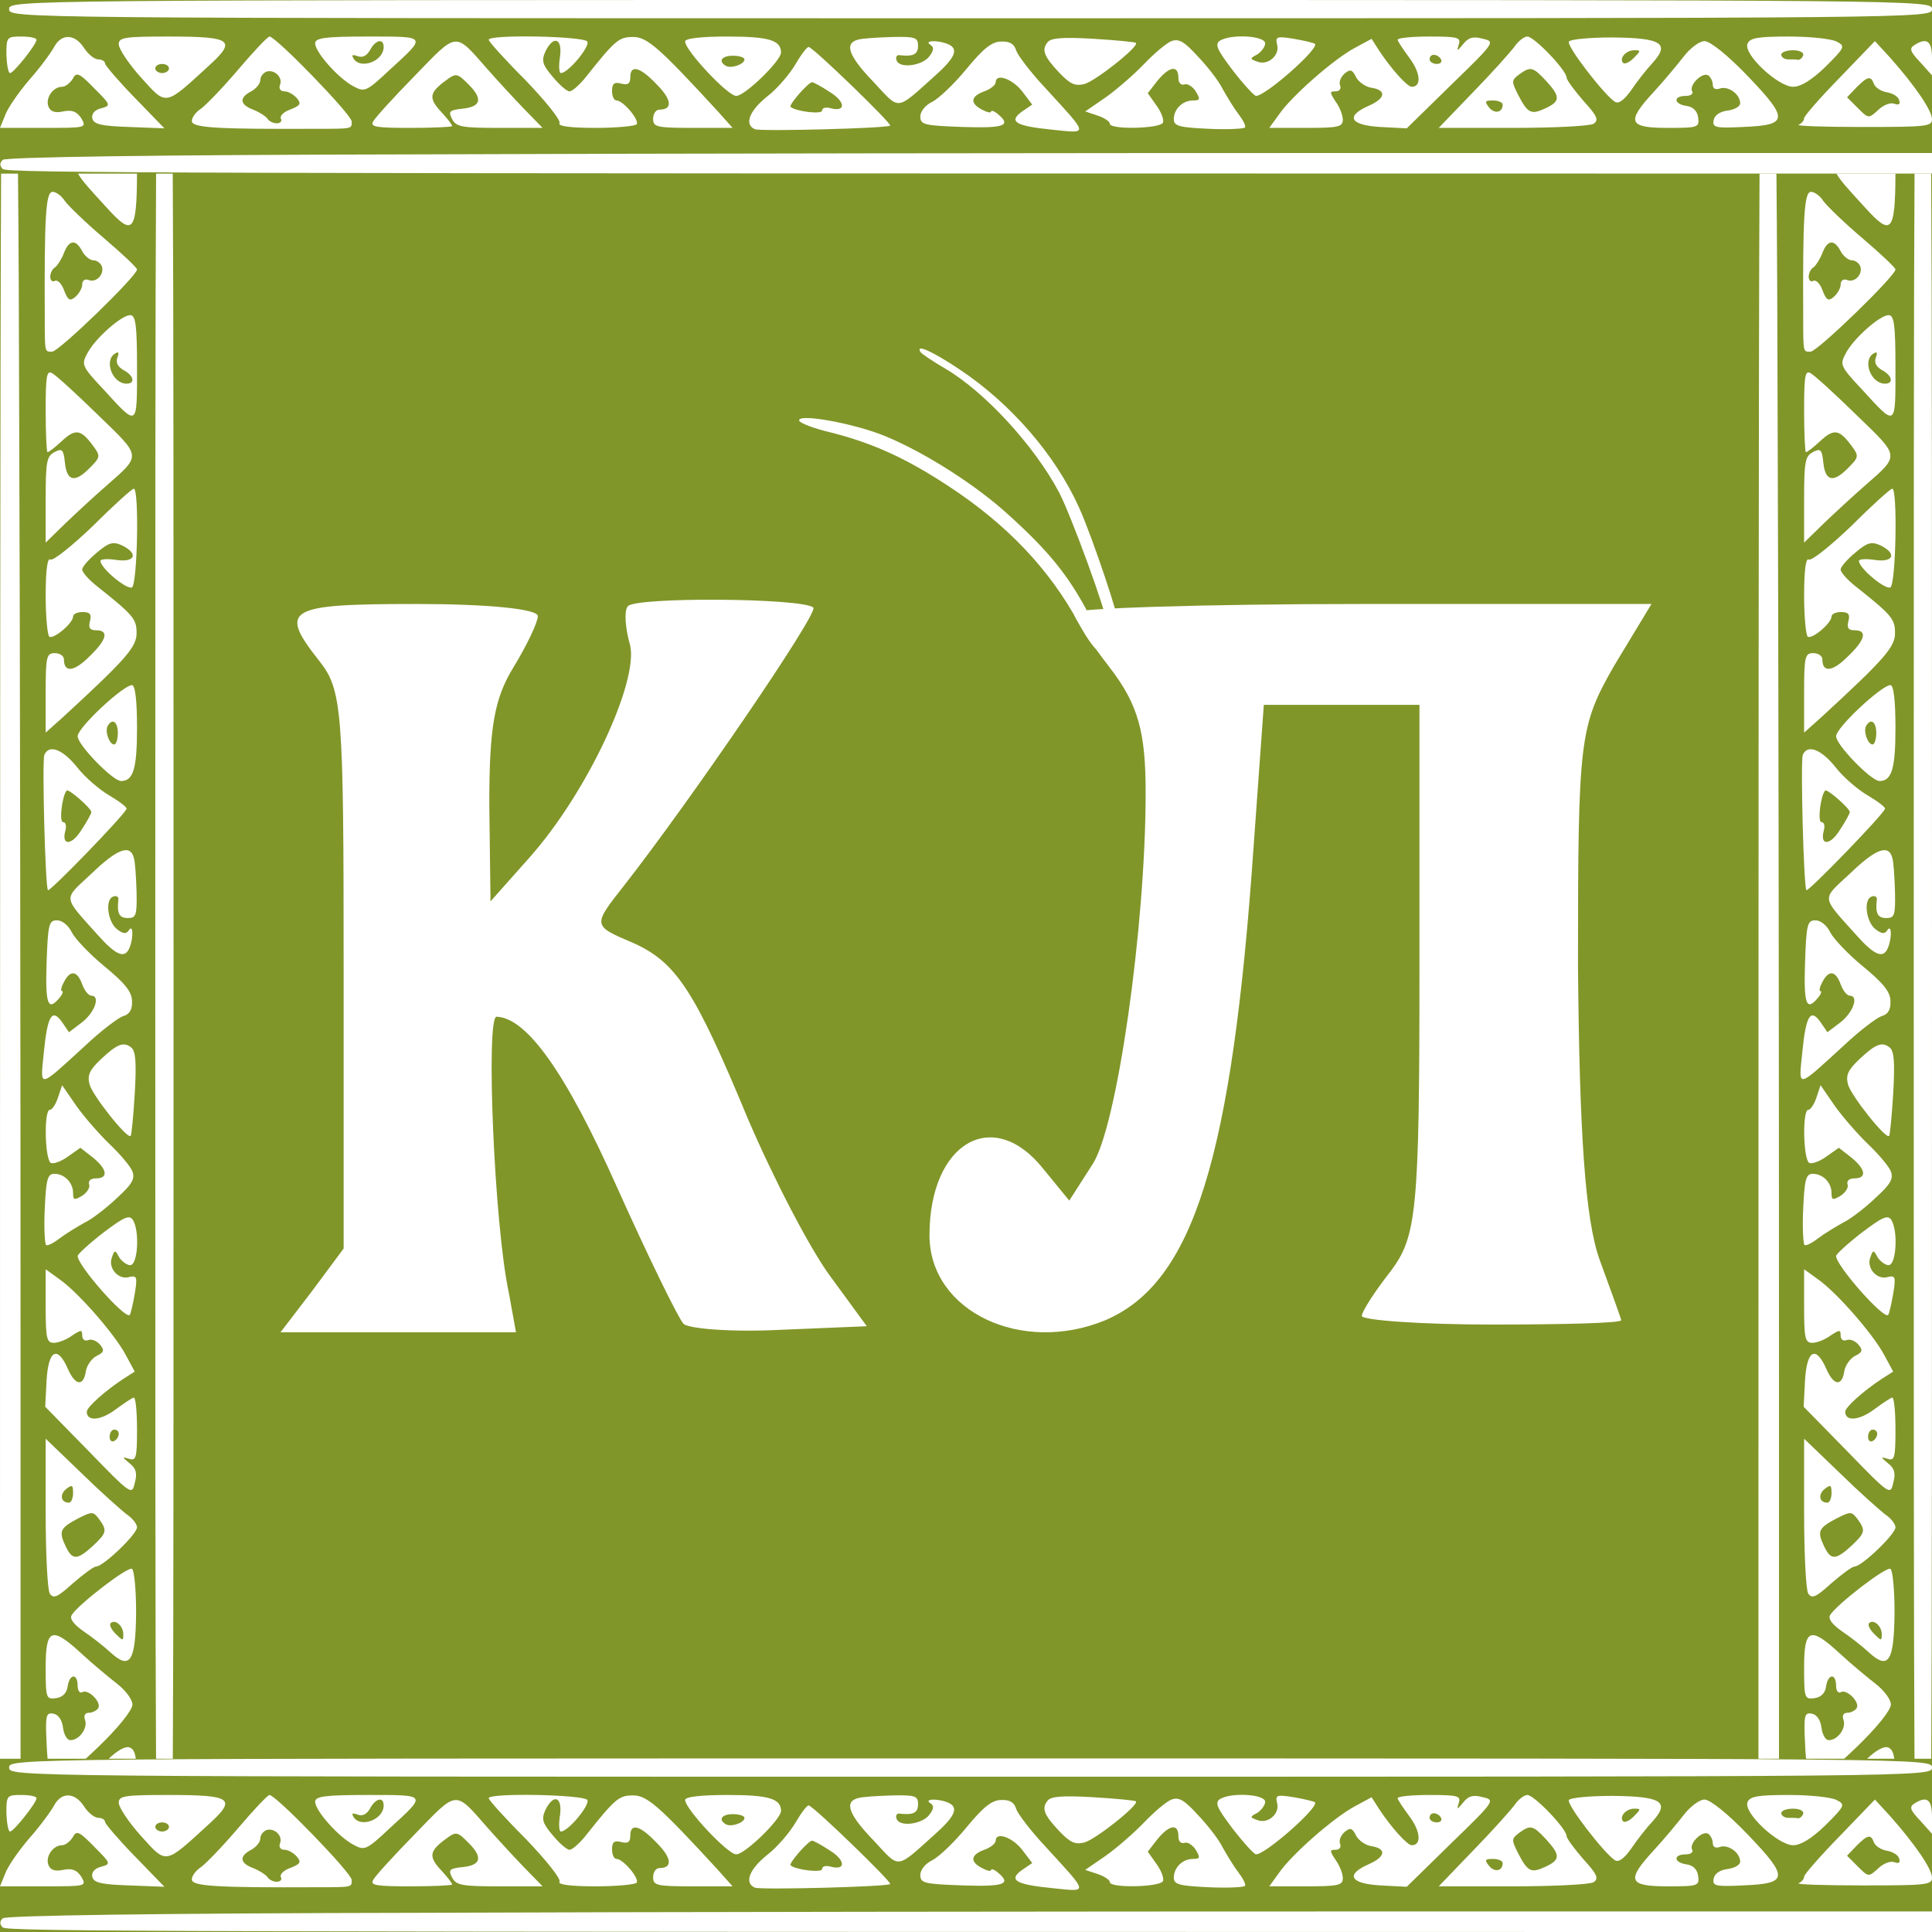 <svg xmlns="http://www.w3.org/2000/svg" version="1.1" xmlns:xlink="http://www.w3.org/1999/xlink" width="326" height="326"><rect width="100%" height="100%" fill="#333333" stroke="none"/><svg width="326" height="326" viewBox="0 0 326 326" fill="none" xmlns="http://www.w3.org/2000/svg">
<g clip-path="url(#clip0_3967_2578)">
<rect width="326" height="326" fill="#809629"></rect>
<path d="M1.541 298.255C1.541 299.797 2.081 299.797 163.771 299.797C325.461 299.797 326 299.797 326 298.255C326 296.714 325.461 296.714 163.771 296.714C2.081 296.714 1.541 296.714 1.541 298.255Z" fill="white"></path>
<path d="M1.079 305.962C1.156 307.658 1.387 309.045 1.696 309.045C2.312 309.045 6.165 304.19 6.165 303.419C6.165 303.111 5.009 302.879 3.622 302.879C1.156 302.879 1.079 302.957 1.079 305.962Z" fill="white"></path>
<path d="M9.171 304.575C8.632 305.577 6.782 308.12 4.932 310.201C3.083 312.359 1.233 315.056 0.848 316.212L0 318.293H7.322C14.566 318.293 14.643 318.293 13.718 316.675C12.947 315.519 12.177 315.21 10.636 315.519C9.248 315.827 8.478 315.519 8.169 314.671C7.63 313.284 8.94 311.357 10.481 311.357C11.021 311.357 11.791 310.74 12.254 310.047C12.87 308.814 13.333 308.968 15.876 311.588C18.728 314.44 18.728 314.517 17.109 314.979C16.03 315.21 15.414 315.904 15.568 316.675C15.799 317.677 17.032 317.985 21.81 318.139L27.745 318.37L22.735 313.207C19.961 310.355 17.726 307.735 17.726 307.426C17.726 307.041 17.186 306.733 16.57 306.733C15.953 306.733 14.874 305.885 14.181 304.806C12.639 302.417 10.404 302.34 9.171 304.575Z" fill="white"></path>
<path d="M20.038 304.19C20.038 304.96 21.733 307.504 23.814 309.816C28.13 314.594 27.745 314.671 35.066 307.966C39.999 303.496 39.305 302.879 28.361 302.879C20.963 302.879 20.038 303.034 20.038 304.19ZM28.515 308.274C28.515 308.66 27.976 309.045 27.359 309.045C26.743 309.045 26.203 308.66 26.203 308.274C26.203 307.812 26.743 307.504 27.359 307.504C27.976 307.504 28.515 307.812 28.515 308.274Z" fill="white"></path>
<path d="M40.153 308.505C37.532 311.588 34.681 314.517 33.91 315.056C33.062 315.596 32.369 316.521 32.369 317.137C32.369 318.293 36.685 318.524 53.563 318.447C59.574 318.447 59.343 318.447 59.343 317.214C59.343 316.058 46.549 302.879 45.471 302.879C45.162 302.879 42.773 305.423 40.153 308.505ZM47.243 311.049C47.012 311.665 47.32 312.128 48.014 312.128C48.63 312.128 49.555 312.667 50.095 313.284C50.865 314.208 50.711 314.517 48.938 315.21C47.86 315.596 47.166 316.289 47.397 316.752C47.628 317.137 47.32 317.522 46.704 317.522C46.087 317.522 45.316 317.137 45.085 316.675C44.777 316.289 43.698 315.596 42.696 315.21C40.461 314.363 40.307 313.207 42.388 312.128C43.236 311.665 43.929 310.817 43.929 310.201C43.929 309.661 44.392 309.045 44.931 308.814C46.241 308.351 47.782 309.738 47.243 311.049Z" fill="white"></path>
<path d="M53.177 304.035C53.177 305.5 57.108 309.97 59.651 311.28C61.501 312.282 61.809 312.205 65.662 308.583C72.059 302.725 72.213 302.879 62.04 302.879C54.796 302.879 53.177 303.111 53.177 304.035ZM64.738 304.652C64.738 307.041 60.807 308.505 59.651 306.579C59.266 305.962 59.497 305.885 60.345 306.193C61.192 306.502 61.886 306.116 62.425 305.191C63.35 303.419 64.738 303.111 64.738 304.652Z" fill="white"></path>
<path d="M69.978 309.507C66.433 313.13 63.273 316.598 62.965 317.214C62.425 318.139 63.505 318.293 69.362 318.293C73.138 318.293 76.298 318.139 76.298 317.985C76.298 317.754 75.45 316.675 74.448 315.596C72.29 313.284 72.444 312.359 75.142 310.355C76.992 308.968 77.146 309.045 79.072 310.972C81.538 313.438 81.153 314.748 77.993 315.056C75.835 315.287 75.604 315.519 76.298 316.829C76.992 318.139 77.993 318.293 84.313 318.293H91.557L88.321 314.979C86.625 313.207 83.773 310.124 82.155 308.274C76.683 302.032 77.223 302.032 69.978 309.507Z" fill="white"></path>
<path d="M82.463 303.419C82.463 303.727 85.238 306.81 88.706 310.278C92.097 313.823 94.717 317.06 94.409 317.522C94.101 317.985 96.182 318.293 100.497 318.293C104.12 318.293 107.202 317.985 107.434 317.677C107.896 316.906 105.122 313.669 104.043 313.669C103.58 313.669 103.272 312.898 103.272 312.051C103.272 310.818 103.657 310.509 104.813 310.817C105.969 311.126 106.355 310.817 106.355 309.739C106.355 307.581 107.973 307.966 110.825 310.972C113.368 313.515 113.522 315.21 111.287 315.21C110.67 315.21 110.208 315.904 110.208 316.752C110.208 318.139 110.748 318.293 116.913 318.293H123.618L120.998 315.365C111.21 304.729 109.129 302.879 106.74 302.956C104.428 302.956 103.734 303.573 98.956 309.584C97.877 310.972 96.567 312.128 96.105 312.128C95.642 312.128 94.409 311.049 93.253 309.661C91.557 307.658 91.326 306.964 92.02 305.423C93.407 302.571 94.948 303.188 94.486 306.348C94.255 307.812 94.332 309.045 94.64 309.045C95.873 309.045 99.573 304.575 99.11 303.727C98.494 302.802 82.463 302.494 82.463 303.419Z" fill="white"></path>
<path d="M115.603 303.727C115.603 305.191 122.77 312.898 124.235 312.898C125.699 312.898 131.787 306.964 131.787 305.577C131.787 303.496 129.706 302.879 122.77 302.879C118.223 302.879 115.603 303.188 115.603 303.727ZM125.622 306.733C125.622 307.581 123.31 308.351 122.462 307.812C121.152 307.041 121.768 306.116 123.695 306.116C124.774 306.116 125.622 306.425 125.622 306.733Z" fill="white"></path>
<path d="M144.735 303.419C142.423 304.035 143.193 306.193 147.432 310.586C151.902 315.365 151.054 315.519 157.759 309.507C161.305 306.348 161.844 304.883 159.84 304.112C158.068 303.419 155.833 303.573 156.989 304.267C157.605 304.652 157.605 305.192 156.835 306.193C155.678 307.812 151.748 308.351 151.286 306.887C151.054 306.348 151.363 305.885 151.902 306.039C154.137 306.27 154.908 305.885 154.908 304.421C154.908 303.034 154.445 302.879 150.515 302.956C148.049 303.034 145.428 303.188 144.735 303.419Z" fill="white"></path>
<path d="M176.795 303.804C175.716 305.114 176.102 306.193 178.799 309.045C180.572 310.895 181.419 311.28 182.961 310.895C184.81 310.432 192.286 304.498 191.67 303.958C191.592 303.804 188.356 303.496 184.579 303.265C179.339 302.956 177.412 303.111 176.795 303.804Z" fill="white"></path>
<path d="M197.681 303.65C196.833 303.958 194.752 305.731 193.057 307.504C191.361 309.276 188.433 311.819 186.583 313.13L183.115 315.519L185.196 316.212C186.352 316.598 187.277 317.214 187.277 317.6C187.277 318.601 195.523 318.447 196.217 317.445C196.448 316.983 195.985 315.673 195.138 314.517L193.673 312.436L195.292 310.355C197.296 307.889 198.837 307.658 198.837 309.816C198.837 310.663 199.222 311.126 199.839 310.972C200.301 310.74 201.226 311.28 201.766 312.128C202.536 313.438 202.536 313.669 201.303 313.669C199.531 313.669 198.066 315.133 198.066 316.829C198.066 317.985 198.991 318.216 203.923 318.447C207.16 318.601 209.935 318.447 210.089 318.216C210.243 317.908 209.704 316.906 208.933 315.904C208.162 314.902 207.006 312.975 206.313 311.742C205.696 310.432 203.769 307.966 202.151 306.27C199.839 303.727 198.914 303.188 197.681 303.65Z" fill="white"></path>
<path d="M205.85 303.573C204.925 304.19 205.388 305.114 208.008 308.583C209.858 310.972 211.63 312.898 211.939 312.898C213.557 312.898 222.651 304.883 221.88 304.112C221.726 303.958 220.108 303.573 218.335 303.265C215.484 302.802 215.175 302.879 215.484 304.19C216.023 306.039 213.942 307.812 212.17 307.118C210.86 306.656 210.86 306.579 212.17 305.885C212.863 305.423 213.48 304.575 213.48 304.035C213.48 302.725 207.7 302.417 205.85 303.573Z" fill="white"></path>
<path d="M235.83 303.419C235.83 303.65 236.755 305.037 237.834 306.502C239.683 308.968 239.914 311.357 238.219 311.357C237.448 311.357 234.751 308.351 232.67 305.191L231.437 303.265L228.585 304.806C225.117 306.656 217.95 312.898 215.792 316.058L214.174 318.293H220.339C225.811 318.293 226.582 318.139 226.582 316.906C226.582 316.135 226.042 314.748 225.348 313.823C224.347 312.282 224.347 312.128 225.348 312.128C226.042 312.128 226.35 311.665 226.119 311.126C225.888 310.509 226.273 309.661 226.89 309.122C227.815 308.351 228.2 308.428 228.817 309.738C229.279 310.586 230.435 311.357 231.36 311.511C233.98 311.896 233.826 313.284 231.052 314.517C226.967 316.289 227.738 317.831 232.901 318.139L237.371 318.37L244.847 311.049C252.245 303.881 252.322 303.727 250.242 303.265C248.623 302.802 247.775 303.034 246.928 304.112C245.849 305.423 245.772 305.423 246.157 304.19C246.542 303.034 245.926 302.879 241.225 302.879C238.219 302.879 235.83 303.111 235.83 303.419ZM243.151 306.733C243.383 307.118 243.074 307.504 242.458 307.504C241.764 307.504 241.225 307.118 241.225 306.733C241.225 306.27 241.533 305.962 241.918 305.962C242.381 305.962 242.92 306.27 243.151 306.733Z" fill="white"></path>
<path d="M255.559 304.575C254.866 305.5 251.783 308.968 248.546 312.282L242.766 318.293H255.251C262.187 318.293 268.276 317.985 268.892 317.6C269.817 316.983 269.509 316.289 267.197 313.746C265.655 311.973 264.345 310.201 264.345 309.816C264.345 308.582 258.873 302.879 257.717 302.879C257.178 302.879 256.176 303.65 255.559 304.575ZM260.877 310.355C263.343 313.052 263.266 313.823 260.8 314.979C258.334 316.135 257.794 315.827 256.176 312.744C255.02 310.432 255.02 310.278 256.33 309.276C258.257 307.889 258.642 307.966 260.877 310.355ZM253.556 314.363C253.556 315.75 252.168 315.981 251.244 314.825C250.473 313.823 250.55 313.669 251.937 313.669C252.785 313.669 253.556 313.977 253.556 314.363Z" fill="white"></path>
<path d="M264.731 303.727C264.268 304.421 270.742 312.821 272.514 313.9C273.131 314.286 274.056 313.592 275.212 311.973C276.137 310.586 277.755 308.505 278.834 307.349C281.84 304.035 280.375 303.111 272.052 303.034C268.276 303.034 264.962 303.342 264.731 303.727ZM275.674 306.502C274.981 307.195 274.21 307.581 273.902 307.349C273.131 306.579 274.364 305.191 275.751 305.191C276.907 305.191 276.907 305.269 275.674 306.502Z" fill="white"></path>
<path d="M294.864 304.112C294.171 305.885 300.028 311.357 302.571 311.357C303.881 311.357 305.731 310.201 308.043 307.966C311.28 304.729 311.434 304.498 309.893 303.727C309.045 303.265 305.423 302.879 301.878 302.879C296.56 302.879 295.25 303.111 294.864 304.112ZM304.267 306.039C304.113 306.502 303.727 306.81 303.419 306.81C303.111 306.733 302.34 306.733 301.723 306.733C301.107 306.733 300.567 306.348 300.567 305.962C300.567 305.5 301.492 305.191 302.571 305.191C303.65 305.191 304.421 305.577 304.267 306.039Z" fill="white"></path>
<path d="M163.077 308.351C160.996 310.895 158.376 313.361 157.297 313.9C156.141 314.44 155.293 315.519 155.293 316.366C155.293 317.754 155.91 317.908 162.461 318.139C169.474 318.37 170.707 317.908 168.395 315.981C167.778 315.442 167.239 315.287 167.239 315.519C167.239 315.827 166.545 315.673 165.697 315.21C163.617 314.131 163.771 312.975 166.083 312.128C167.162 311.742 168.009 311.049 168.009 310.586C168.009 309.045 170.784 309.97 172.479 312.128L174.175 314.363L172.479 315.519C170.09 317.214 171.323 317.985 177.566 318.601C183.731 319.218 183.809 319.68 176.41 311.588C173.944 308.968 171.786 306.116 171.478 305.269C171.169 304.112 170.322 303.65 168.934 303.727C167.393 303.727 165.929 304.883 163.077 308.351Z" fill="white"></path>
<path d="M284.152 306.193C283.073 307.581 280.838 310.278 279.065 312.205C274.364 317.291 274.749 318.293 281.377 318.293C286.541 318.293 286.772 318.216 286.541 316.521C286.387 315.442 285.693 314.748 284.614 314.594C282.379 314.286 282.302 312.898 284.46 312.898C285.308 312.898 285.77 312.513 285.539 312.128C284.922 311.126 287.235 308.814 288.236 309.43C288.622 309.661 289.007 310.432 289.007 310.972C289.007 311.665 289.47 311.896 290.163 311.665C291.55 311.126 293.631 312.59 293.631 314.131C293.631 314.671 292.706 315.21 291.55 315.365C290.24 315.519 289.315 316.135 289.161 316.983C288.93 318.216 289.392 318.37 294.094 318.139C301.8 317.831 301.878 316.829 294.941 309.584C291.55 306.039 288.545 303.65 287.62 303.65C286.772 303.65 285.231 304.806 284.152 306.193Z" fill="white"></path>
<path d="M310.432 309.816C307.118 313.207 304.421 316.289 304.421 316.675C304.421 317.06 303.958 317.599 303.496 317.754C302.957 317.985 307.812 318.139 314.286 318.139C324.998 318.139 326 318.062 326 316.829C326 315.365 323.148 311.203 318.987 306.502L316.366 303.65L310.432 309.816ZM316.212 310.895C316.444 311.511 317.445 312.128 318.37 312.282C319.295 312.436 320.297 312.975 320.451 313.592C320.682 314.286 320.451 314.517 319.603 314.208C318.987 313.977 317.754 314.44 316.906 315.287C315.287 316.752 315.287 316.752 313.438 314.902L311.665 313.13L313.207 311.511C315.133 309.584 315.673 309.43 316.212 310.895Z" fill="white"></path>
<path d="M322.994 304.344C322.147 304.883 322.301 305.423 323.996 307.195L326 309.43V306.502C326 303.65 325.152 302.956 322.994 304.344Z" fill="white"></path>
<path d="M134.253 307.504C133.329 309.122 131.171 311.665 129.475 312.975C126.392 315.442 125.545 317.754 127.394 318.524C128.55 318.91 149.667 318.37 150.207 317.908C150.515 317.599 137.567 305.037 136.488 304.652C136.257 304.498 135.255 305.808 134.253 307.504ZM139.956 312.205C142.654 313.823 142.808 315.673 140.188 314.979C139.34 314.748 138.723 314.902 138.723 315.365C138.723 316.058 134.253 315.519 133.406 314.748C133.02 314.44 136.411 310.586 137.028 310.586C137.259 310.586 138.569 311.28 139.956 312.205Z" fill="white"></path>
<path d="M70.132 322.763C25.741 322.84 0.925 323.226 0.462 323.688C-0.077 324.227 -0.077 324.69 0.462 325.229C1.156 325.923 26.512 326 285.77 326H326V322.532H232.516C181.188 322.532 108.05 322.609 70.132 322.763Z" fill="white"></path>
<path d="M1.541 1.541C1.541 3.083 2.081 3.083 163.771 3.083C325.461 3.083 326 3.083 326 1.541C326 -2.36034e-05 325.461 0 163.771 0C2.081 0 1.541 -2.36034e-05 1.541 1.541Z" fill="white"></path>
<path d="M1.079 9.248C1.156 10.944 1.387 12.331 1.696 12.331C2.312 12.331 6.165 7.476 6.165 6.705C6.165 6.397 5.009 6.165 3.622 6.165C1.156 6.165 1.079 6.243 1.079 9.248Z" fill="white"></path>
<path d="M9.171 7.861C8.632 8.863 6.782 11.406 4.932 13.487C3.083 15.645 1.233 18.342 0.848 19.498L0 21.579H7.322C14.566 21.579 14.643 21.579 13.718 19.961C12.947 18.805 12.177 18.496 10.636 18.805C9.248 19.113 8.478 18.805 8.169 17.957C7.63 16.57 8.94 14.643 10.481 14.643C11.021 14.643 11.791 14.026 12.254 13.333C12.87 12.1 13.333 12.254 15.876 14.874C18.728 17.726 18.728 17.803 17.109 18.265C16.03 18.496 15.414 19.19 15.568 19.961C15.799 20.963 17.032 21.271 21.81 21.425L27.745 21.656L22.735 16.493C19.961 13.641 17.726 11.021 17.726 10.713C17.726 10.327 17.186 10.019 16.57 10.019C15.953 10.019 14.874 9.171 14.181 8.092C12.639 5.703 10.404 5.626 9.171 7.861Z" fill="white"></path>
<path d="M20.038 7.476C20.038 8.246 21.733 10.79 23.814 13.102C28.13 17.88 27.745 17.957 35.066 11.252C39.999 6.782 39.305 6.165 28.361 6.165C20.963 6.165 20.038 6.32 20.038 7.476ZM28.515 11.56C28.515 11.946 27.976 12.331 27.359 12.331C26.743 12.331 26.203 11.946 26.203 11.56C26.203 11.098 26.743 10.79 27.359 10.79C27.976 10.79 28.515 11.098 28.515 11.56Z" fill="white"></path>
<path d="M40.153 11.791C37.532 14.874 34.681 17.803 33.91 18.342C33.062 18.882 32.369 19.807 32.369 20.423C32.369 21.579 36.685 21.81 53.563 21.733C59.574 21.733 59.343 21.733 59.343 20.5C59.343 19.344 46.549 6.165 45.471 6.165C45.162 6.165 42.773 8.709 40.153 11.791ZM47.243 14.335C47.012 14.951 47.32 15.414 48.014 15.414C48.63 15.414 49.555 15.953 50.095 16.57C50.865 17.494 50.711 17.803 48.938 18.496C47.86 18.882 47.166 19.575 47.397 20.038C47.628 20.423 47.32 20.808 46.704 20.808C46.087 20.808 45.316 20.423 45.085 19.961C44.777 19.575 43.698 18.882 42.696 18.496C40.461 17.649 40.307 16.493 42.388 15.414C43.236 14.951 43.929 14.104 43.929 13.487C43.929 12.947 44.392 12.331 44.931 12.1C46.241 11.637 47.782 13.024 47.243 14.335Z" fill="white"></path>
<path d="M53.177 7.321C53.177 8.786 57.108 13.256 59.651 14.566C61.501 15.568 61.809 15.491 65.662 11.869C72.059 6.011 72.213 6.165 62.04 6.165C54.796 6.165 53.177 6.397 53.177 7.321ZM64.738 7.938C64.738 10.327 60.807 11.791 59.651 9.865C59.266 9.248 59.497 9.171 60.345 9.479C61.192 9.788 61.886 9.402 62.425 8.478C63.35 6.705 64.738 6.397 64.738 7.938Z" fill="white"></path>
<path d="M69.978 12.793C66.433 16.416 63.273 19.884 62.965 20.5C62.425 21.425 63.505 21.579 69.362 21.579C73.138 21.579 76.298 21.425 76.298 21.271C76.298 21.04 75.45 19.961 74.448 18.882C72.29 16.57 72.444 15.645 75.142 13.641C76.992 12.254 77.146 12.331 79.072 14.258C81.538 16.724 81.153 18.034 77.993 18.342C75.835 18.573 75.604 18.805 76.298 20.115C76.992 21.425 77.993 21.579 84.313 21.579H91.557L88.321 18.265C86.625 16.493 83.773 13.41 82.155 11.56C76.683 5.318 77.223 5.318 69.978 12.793Z" fill="white"></path>
<path d="M82.463 6.705C82.463 7.013 85.238 10.096 88.706 13.564C92.097 17.109 94.717 20.346 94.409 20.808C94.101 21.271 96.182 21.579 100.497 21.579C104.12 21.579 107.202 21.271 107.434 20.963C107.896 20.192 105.122 16.955 104.043 16.955C103.58 16.955 103.272 16.184 103.272 15.337C103.272 14.104 103.657 13.795 104.813 14.104C105.969 14.412 106.355 14.104 106.355 13.025C106.355 10.867 107.973 11.252 110.825 14.258C113.368 16.801 113.522 18.497 111.287 18.497C110.67 18.497 110.208 19.19 110.208 20.038C110.208 21.425 110.748 21.579 116.913 21.579H123.618L120.998 18.651C111.21 8.015 109.129 6.165 106.74 6.243C104.428 6.243 103.734 6.859 98.956 12.87C97.877 14.258 96.567 15.414 96.105 15.414C95.642 15.414 94.409 14.335 93.253 12.947C91.557 10.944 91.326 10.25 92.02 8.709C93.407 5.857 94.948 6.474 94.486 9.634C94.255 11.098 94.332 12.331 94.64 12.331C95.873 12.331 99.573 7.861 99.11 7.013C98.494 6.088 82.463 5.78 82.463 6.705Z" fill="white"></path>
<path d="M115.603 7.013C115.603 8.478 122.77 16.184 124.235 16.184C125.699 16.184 131.787 10.25 131.787 8.863C131.787 6.782 129.706 6.165 122.77 6.165C118.223 6.165 115.603 6.474 115.603 7.013ZM125.622 10.019C125.622 10.867 123.31 11.637 122.462 11.098C121.152 10.327 121.768 9.402 123.695 9.402C124.774 9.402 125.622 9.711 125.622 10.019Z" fill="white"></path>
<path d="M144.735 6.705C142.423 7.322 143.193 9.479 147.432 13.872C151.902 18.651 151.054 18.805 157.759 12.793C161.305 9.634 161.844 8.169 159.84 7.399C158.068 6.705 155.833 6.859 156.989 7.553C157.605 7.938 157.605 8.478 156.835 9.479C155.678 11.098 151.748 11.637 151.286 10.173C151.054 9.634 151.363 9.171 151.902 9.325C154.137 9.556 154.908 9.171 154.908 7.707C154.908 6.32 154.445 6.165 150.515 6.243C148.049 6.32 145.428 6.474 144.735 6.705Z" fill="white"></path>
<path d="M176.795 7.09C175.716 8.4 176.102 9.479 178.799 12.331C180.572 14.181 181.419 14.566 182.961 14.181C184.81 13.718 192.286 7.784 191.67 7.244C191.592 7.09 188.356 6.782 184.579 6.551C179.339 6.243 177.412 6.397 176.795 7.09Z" fill="white"></path>
<path d="M197.681 6.936C196.833 7.244 194.752 9.017 193.057 10.79C191.361 12.562 188.433 15.105 186.583 16.416L183.115 18.805L185.196 19.498C186.352 19.884 187.277 20.5 187.277 20.886C187.277 21.887 195.523 21.733 196.217 20.731C196.448 20.269 195.985 18.959 195.138 17.803L193.673 15.722L195.292 13.641C197.296 11.175 198.837 10.944 198.837 13.102C198.837 13.949 199.222 14.412 199.839 14.258C200.301 14.027 201.226 14.566 201.766 15.414C202.536 16.724 202.536 16.955 201.303 16.955C199.531 16.955 198.066 18.419 198.066 20.115C198.066 21.271 198.991 21.502 203.923 21.733C207.16 21.887 209.935 21.733 210.089 21.502C210.243 21.194 209.704 20.192 208.933 19.19C208.162 18.188 207.006 16.262 206.313 15.028C205.696 13.718 203.769 11.252 202.151 9.556C199.839 7.013 198.914 6.474 197.681 6.936Z" fill="white"></path>
<path d="M205.85 6.859C204.925 7.476 205.388 8.4 208.008 11.869C209.858 14.258 211.63 16.184 211.939 16.184C213.557 16.184 222.651 8.169 221.88 7.399C221.726 7.244 220.108 6.859 218.335 6.551C215.484 6.088 215.175 6.165 215.484 7.476C216.023 9.325 213.942 11.098 212.17 10.404C210.86 9.942 210.86 9.865 212.17 9.171C212.863 8.709 213.48 7.861 213.48 7.321C213.48 6.011 207.7 5.703 205.85 6.859Z" fill="white"></path>
<path d="M235.83 6.705C235.83 6.936 236.755 8.323 237.834 9.788C239.683 12.254 239.914 14.643 238.219 14.643C237.448 14.643 234.751 11.637 232.67 8.478L231.437 6.551L228.585 8.092C225.117 9.942 217.95 16.184 215.792 19.344L214.174 21.579H220.339C225.811 21.579 226.582 21.425 226.582 20.192C226.582 19.421 226.042 18.034 225.348 17.109C224.347 15.568 224.347 15.414 225.348 15.414C226.042 15.414 226.35 14.951 226.119 14.412C225.888 13.795 226.273 12.947 226.89 12.408C227.815 11.637 228.2 11.714 228.817 13.024C229.279 13.872 230.435 14.643 231.36 14.797C233.98 15.182 233.826 16.57 231.052 17.803C226.967 19.575 227.738 21.117 232.901 21.425L237.371 21.656L244.847 14.335C252.245 7.167 252.322 7.013 250.242 6.551C248.623 6.088 247.775 6.32 246.928 7.399C245.849 8.709 245.772 8.709 246.157 7.476C246.542 6.32 245.926 6.165 241.225 6.165C238.219 6.165 235.83 6.397 235.83 6.705ZM243.151 10.019C243.383 10.404 243.074 10.79 242.458 10.79C241.764 10.79 241.225 10.404 241.225 10.019C241.225 9.556 241.533 9.248 241.918 9.248C242.381 9.248 242.92 9.556 243.151 10.019Z" fill="white"></path>
<path d="M255.559 7.861C254.866 8.786 251.783 12.254 248.546 15.568L242.766 21.579H255.251C262.187 21.579 268.276 21.271 268.892 20.886C269.817 20.269 269.509 19.575 267.197 17.032C265.655 15.259 264.345 13.487 264.345 13.102C264.345 11.868 258.873 6.165 257.717 6.165C257.178 6.165 256.176 6.936 255.559 7.861ZM260.877 13.641C263.343 16.338 263.266 17.109 260.8 18.265C258.334 19.421 257.794 19.113 256.176 16.03C255.02 13.718 255.02 13.564 256.33 12.562C258.257 11.175 258.642 11.252 260.877 13.641ZM253.556 17.649C253.556 19.036 252.168 19.267 251.244 18.111C250.473 17.109 250.55 16.955 251.937 16.955C252.785 16.955 253.556 17.263 253.556 17.649Z" fill="white"></path>
<path d="M264.731 7.013C264.268 7.707 270.742 16.107 272.514 17.186C273.131 17.572 274.056 16.878 275.212 15.259C276.137 13.872 277.755 11.791 278.834 10.635C281.84 7.321 280.375 6.397 272.052 6.32C268.276 6.32 264.962 6.628 264.731 7.013ZM275.674 9.788C274.981 10.481 274.21 10.867 273.902 10.635C273.131 9.865 274.364 8.477 275.751 8.477C276.907 8.477 276.907 8.555 275.674 9.788Z" fill="white"></path>
<path d="M294.864 7.399C294.171 9.171 300.028 14.643 302.571 14.643C303.881 14.643 305.731 13.487 308.043 11.252C311.28 8.015 311.434 7.784 309.893 7.013C309.045 6.551 305.423 6.165 301.878 6.165C296.56 6.165 295.25 6.397 294.864 7.399ZM304.267 9.325C304.113 9.788 303.727 10.096 303.419 10.096C303.111 10.019 302.34 10.019 301.723 10.019C301.107 10.019 300.567 9.634 300.567 9.248C300.567 8.786 301.492 8.478 302.571 8.478C303.65 8.478 304.421 8.863 304.267 9.325Z" fill="white"></path>
<path d="M163.077 11.637C160.996 14.181 158.376 16.647 157.297 17.186C156.141 17.726 155.293 18.805 155.293 19.652C155.293 21.04 155.91 21.194 162.461 21.425C169.474 21.656 170.707 21.194 168.395 19.267C167.778 18.728 167.239 18.573 167.239 18.805C167.239 19.113 166.545 18.959 165.697 18.497C163.617 17.418 163.771 16.261 166.083 15.414C167.162 15.028 168.009 14.335 168.009 13.872C168.009 12.331 170.784 13.256 172.479 15.414L174.175 17.649L172.479 18.805C170.09 20.5 171.323 21.271 177.566 21.887C183.731 22.504 183.809 22.966 176.41 14.874C173.944 12.254 171.786 9.402 171.478 8.555C171.169 7.399 170.322 6.936 168.934 7.013C167.393 7.013 165.929 8.169 163.077 11.637Z" fill="white"></path>
<path d="M284.152 9.479C283.073 10.867 280.838 13.564 279.065 15.491C274.364 20.577 274.749 21.579 281.377 21.579C286.541 21.579 286.772 21.502 286.541 19.807C286.387 18.728 285.693 18.034 284.614 17.88C282.379 17.572 282.302 16.184 284.46 16.184C285.308 16.184 285.77 15.799 285.539 15.414C284.922 14.412 287.235 12.1 288.236 12.716C288.622 12.947 289.007 13.718 289.007 14.258C289.007 14.951 289.47 15.182 290.163 14.951C291.55 14.412 293.631 15.876 293.631 17.418C293.631 17.957 292.706 18.496 291.55 18.651C290.24 18.805 289.315 19.421 289.161 20.269C288.93 21.502 289.392 21.656 294.094 21.425C301.8 21.117 301.878 20.115 294.941 12.87C291.55 9.325 288.545 6.936 287.62 6.936C286.772 6.936 285.231 8.092 284.152 9.479Z" fill="white"></path>
<path d="M310.432 13.102C307.118 16.493 304.421 19.575 304.421 19.961C304.421 20.346 303.958 20.886 303.496 21.04C302.957 21.271 307.812 21.425 314.286 21.425C324.998 21.425 326 21.348 326 20.115C326 18.651 323.148 14.489 318.987 9.788L316.366 6.936L310.432 13.102ZM316.212 14.181C316.444 14.797 317.445 15.414 318.37 15.568C319.295 15.722 320.297 16.261 320.451 16.878C320.682 17.572 320.451 17.803 319.603 17.494C318.987 17.263 317.754 17.726 316.906 18.573C315.287 20.038 315.287 20.038 313.438 18.188L311.665 16.416L313.207 14.797C315.133 12.87 315.673 12.716 316.212 14.181Z" fill="white"></path>
<path d="M322.994 7.63C322.147 8.169 322.301 8.709 323.996 10.481L326 12.716V9.788C326 6.936 325.152 6.243 322.994 7.63Z" fill="white"></path>
<path d="M134.253 10.79C133.329 12.408 131.171 14.951 129.475 16.261C126.392 18.728 125.545 21.04 127.394 21.81C128.55 22.196 149.667 21.656 150.207 21.194C150.515 20.886 137.567 8.323 136.488 7.938C136.257 7.784 135.255 9.094 134.253 10.79ZM139.956 15.491C142.654 17.109 142.808 18.959 140.188 18.265C139.34 18.034 138.723 18.188 138.723 18.651C138.723 19.344 134.253 18.805 133.406 18.034C133.02 17.726 136.411 13.872 137.028 13.872C137.259 13.872 138.569 14.566 139.956 15.491Z" fill="white"></path>
<path d="M70.132 26.049C25.741 26.126 0.925 26.512 0.462 26.974C-0.077 27.514 -0.077 27.976 0.462 28.515C1.156 29.209 26.512 29.286 285.77 29.286H326V25.818H232.516C181.188 25.818 108.05 25.895 70.132 26.049Z" fill="white"></path>
<path d="M17.495 40.153C14.412 37.532 11.483 34.681 10.944 33.91C10.404 33.062 9.479 32.369 8.863 32.369C7.707 32.369 7.476 36.685 7.553 53.563C7.553 59.574 7.553 59.343 8.786 59.343C9.942 59.343 23.121 46.549 23.121 45.471C23.121 45.162 20.577 42.773 17.495 40.153ZM14.951 47.243C14.335 47.012 13.872 47.32 13.872 48.014C13.872 48.63 13.333 49.555 12.716 50.095C11.791 50.865 11.483 50.711 10.79 48.938C10.404 47.86 9.711 47.166 9.248 47.397C8.863 47.628 8.478 47.32 8.478 46.704C8.478 46.087 8.863 45.316 9.325 45.085C9.711 44.777 10.404 43.698 10.79 42.696C11.637 40.461 12.793 40.307 13.872 42.388C14.335 43.236 15.182 43.929 15.799 43.929C16.339 43.929 16.955 44.392 17.186 44.931C17.649 46.241 16.262 47.782 14.951 47.243Z" fill="white"></path>
<path d="M21.965 53.177C20.5 53.177 16.03 57.108 14.72 59.651C13.718 61.501 13.795 61.809 17.418 65.662C23.275 72.059 23.121 72.213 23.121 62.04C23.121 54.796 22.889 53.177 21.965 53.177ZM21.348 64.738C18.959 64.738 17.495 60.807 19.421 59.651C20.038 59.266 20.115 59.497 19.807 60.345C19.498 61.192 19.884 61.886 20.808 62.425C22.581 63.35 22.889 64.738 21.348 64.738Z" fill="white"></path>
<path d="M16.493 69.978C12.87 66.433 9.402 63.273 8.786 62.965C7.861 62.425 7.707 63.505 7.707 69.362C7.707 73.138 7.861 76.298 8.015 76.298C8.246 76.298 9.325 75.45 10.404 74.448C12.716 72.29 13.641 72.444 15.645 75.142C17.032 76.992 16.955 77.146 15.028 79.072C12.562 81.538 11.252 81.153 10.944 77.993C10.713 75.835 10.481 75.604 9.171 76.298C7.861 76.992 7.707 77.993 7.707 84.313V91.557L11.021 88.321C12.793 86.625 15.876 83.773 17.726 82.155C23.968 76.683 23.968 77.223 16.493 69.978Z" fill="white"></path>
<path d="M22.581 82.463C22.273 82.463 19.19 85.238 15.722 88.706C12.177 92.097 8.94 94.717 8.478 94.409C8.015 94.101 7.707 96.182 7.707 100.497C7.707 104.12 8.015 107.202 8.323 107.434C9.094 107.896 12.331 105.122 12.331 104.043C12.331 103.58 13.102 103.272 13.949 103.272C15.182 103.272 15.491 103.657 15.182 104.813C14.874 105.969 15.182 106.355 16.262 106.355C18.419 106.355 18.034 107.973 15.028 110.825C12.485 113.368 10.79 113.522 10.79 111.287C10.79 110.67 10.096 110.208 9.248 110.208C7.861 110.208 7.707 110.748 7.707 116.913V123.618L10.636 120.998C21.271 111.21 23.121 109.129 23.044 106.74C23.044 104.428 22.427 103.734 16.416 98.956C15.028 97.877 13.872 96.567 13.872 96.105C13.872 95.642 14.951 94.409 16.339 93.253C18.342 91.557 19.036 91.326 20.577 92.02C23.429 93.407 22.812 94.948 19.652 94.486C18.188 94.255 16.955 94.332 16.955 94.64C16.955 95.873 21.425 99.573 22.273 99.11C23.198 98.494 23.506 82.463 22.581 82.463Z" fill="white"></path>
<path d="M22.273 115.603C20.808 115.603 13.102 122.77 13.102 124.235C13.102 125.699 19.036 131.787 20.423 131.787C22.504 131.787 23.121 129.706 23.121 122.77C23.121 118.223 22.812 115.603 22.273 115.603ZM19.267 125.622C18.419 125.622 17.649 123.31 18.188 122.462C18.959 121.152 19.884 121.768 19.884 123.695C19.884 124.774 19.575 125.622 19.267 125.622Z" fill="white"></path>
<path d="M22.581 144.735C21.965 142.423 19.807 143.193 15.414 147.432C10.635 151.902 10.481 151.054 16.493 157.759C19.652 161.304 21.117 161.844 21.887 159.84C22.581 158.068 22.427 155.833 21.733 156.989C21.348 157.605 20.808 157.605 19.807 156.835C18.188 155.678 17.649 151.748 19.113 151.286C19.652 151.054 20.115 151.363 19.961 151.902C19.73 154.137 20.115 154.908 21.579 154.908C22.966 154.908 23.121 154.445 23.044 150.515C22.966 148.049 22.812 145.428 22.581 144.735Z" fill="white"></path>
<path d="M22.196 176.795C20.886 175.716 19.807 176.102 16.955 178.799C15.105 180.572 14.72 181.419 15.105 182.961C15.568 184.81 21.502 192.286 22.042 191.669C22.196 191.592 22.504 188.356 22.735 184.579C23.044 179.339 22.889 177.412 22.196 176.795Z" fill="white"></path>
<path d="M22.35 197.681C22.042 196.833 20.269 194.752 18.497 193.057C16.724 191.361 14.181 188.433 12.87 186.583L10.481 183.115L9.788 185.196C9.402 186.352 8.786 187.277 8.4 187.277C7.399 187.277 7.553 195.523 8.555 196.217C9.017 196.448 10.327 195.985 11.483 195.138L13.564 193.673L15.645 195.292C18.111 197.296 18.342 198.837 16.184 198.837C15.337 198.837 14.874 199.222 15.028 199.839C15.26 200.301 14.72 201.226 13.872 201.765C12.562 202.536 12.331 202.536 12.331 201.303C12.331 199.53 10.867 198.066 9.171 198.066C8.015 198.066 7.784 198.991 7.553 203.923C7.399 207.16 7.553 209.935 7.784 210.089C8.092 210.243 9.094 209.704 10.096 208.933C11.098 208.162 13.025 207.006 14.258 206.313C15.568 205.696 18.034 203.769 19.73 202.151C22.273 199.839 22.812 198.914 22.35 197.681Z" fill="white"></path>
<path d="M22.427 205.85C21.81 204.925 20.886 205.388 17.418 208.008C15.028 209.858 13.102 211.63 13.102 211.939C13.102 213.557 21.117 222.651 21.887 221.88C22.042 221.726 22.427 220.108 22.735 218.335C23.198 215.484 23.121 215.175 21.81 215.484C19.961 216.023 18.188 213.942 18.882 212.17C19.344 210.86 19.421 210.86 20.115 212.17C20.577 212.863 21.425 213.48 21.965 213.48C23.275 213.48 23.583 207.7 22.427 205.85Z" fill="white"></path>
<path d="M22.581 235.83C22.35 235.83 20.963 236.755 19.498 237.834C17.032 239.683 14.643 239.914 14.643 238.219C14.643 237.448 17.649 234.751 20.808 232.67L22.735 231.437L21.194 228.585C19.344 225.117 13.102 217.95 9.942 215.792L7.707 214.174L7.707 220.339C7.707 225.811 7.861 226.582 9.094 226.582C9.865 226.582 11.252 226.042 12.177 225.348C13.718 224.347 13.872 224.347 13.872 225.348C13.872 226.042 14.335 226.35 14.874 226.119C15.491 225.888 16.339 226.273 16.878 226.89C17.649 227.815 17.572 228.2 16.262 228.817C15.414 229.279 14.643 230.435 14.489 231.36C14.104 233.98 12.716 233.826 11.483 231.052C9.711 226.967 8.169 227.738 7.861 232.901L7.63 237.371L14.951 244.847C22.119 252.245 22.273 252.322 22.735 250.242C23.198 248.623 22.966 247.775 21.887 246.928C20.577 245.849 20.577 245.772 21.81 246.157C22.966 246.542 23.121 245.926 23.121 241.225C23.121 238.219 22.889 235.83 22.581 235.83ZM19.267 243.151C18.882 243.383 18.497 243.074 18.497 242.458C18.497 241.764 18.882 241.225 19.267 241.225C19.73 241.225 20.038 241.533 20.038 241.918C20.038 242.381 19.73 242.92 19.267 243.151Z" fill="white"></path>
<path d="M21.425 255.559C20.5 254.866 17.032 251.783 13.718 248.546L7.707 242.766L7.707 255.251C7.707 262.187 8.015 268.276 8.4 268.892C9.017 269.817 9.711 269.509 12.254 267.197C14.027 265.655 15.799 264.345 16.184 264.345C17.418 264.345 23.121 258.873 23.121 257.717C23.121 257.178 22.35 256.176 21.425 255.559ZM15.645 260.877C12.947 263.343 12.177 263.266 11.021 260.8C9.865 258.334 10.173 257.794 13.256 256.176C15.568 255.02 15.722 255.02 16.724 256.33C18.111 258.257 18.034 258.642 15.645 260.877ZM11.637 253.556C10.25 253.556 10.019 252.168 11.175 251.243C12.177 250.473 12.331 250.55 12.331 251.937C12.331 252.785 12.023 253.556 11.637 253.556Z" fill="white"></path>
<path d="M22.273 264.731C21.579 264.268 13.179 270.742 12.1 272.514C11.714 273.131 12.408 274.056 14.027 275.212C15.414 276.137 17.495 277.755 18.651 278.834C21.965 281.84 22.889 280.375 22.966 272.052C22.966 268.276 22.658 264.962 22.273 264.731ZM19.498 275.674C18.805 274.981 18.419 274.21 18.651 273.902C19.421 273.131 20.809 274.364 20.809 275.751C20.809 276.907 20.732 276.907 19.498 275.674Z" fill="white"></path>
<path d="M17.649 163.077C15.105 160.996 12.639 158.376 12.1 157.297C11.56 156.141 10.481 155.293 9.634 155.293C8.246 155.293 8.092 155.91 7.861 162.461C7.63 169.474 8.092 170.707 10.019 168.395C10.558 167.778 10.713 167.239 10.481 167.239C10.173 167.239 10.327 166.545 10.79 165.697C11.868 163.617 13.025 163.771 13.872 166.083C14.258 167.162 14.951 168.009 15.414 168.009C16.955 168.009 16.03 170.784 13.872 172.479L11.637 174.175L10.481 172.479C8.786 170.09 8.015 171.323 7.399 177.566C6.782 183.731 6.32 183.809 14.412 176.41C17.032 173.944 19.884 171.786 20.732 171.478C21.887 171.169 22.35 170.322 22.273 168.934C22.273 167.393 21.117 165.929 17.649 163.077Z" fill="white"></path>
<path d="M18.497 134.253C16.878 133.329 14.335 131.171 13.025 129.475C10.559 126.392 8.246 125.545 7.476 127.394C7.09 128.55 7.63 149.667 8.092 150.207C8.401 150.515 20.963 137.567 21.348 136.488C21.502 136.257 20.192 135.255 18.497 134.253ZM13.795 139.956C12.177 142.654 10.327 142.808 11.021 140.188C11.252 139.34 11.098 138.723 10.636 138.723C9.942 138.723 10.481 134.253 11.252 133.406C11.56 133.02 15.414 136.411 15.414 137.028C15.414 137.259 14.72 138.569 13.795 139.956Z" fill="white"></path>
<path fill-rule="evenodd" clip-rule="evenodd" d="M18.331 296.768C19.716 295.456 21.135 294.57 21.887 294.864C22.426 295.072 22.742 295.546 22.919 296.768H18.331Z" fill="white"></path>
<path fill-rule="evenodd" clip-rule="evenodd" d="M13.795 279.065C15.722 280.838 18.419 283.073 19.807 284.152C21.194 285.231 22.35 286.772 22.35 287.62C22.35 288.545 19.961 291.55 16.416 294.941C15.71 295.617 15.063 296.226 14.471 296.768H8.034C7.955 296.011 7.902 295.12 7.861 294.094C7.63 289.392 7.784 288.93 9.017 289.161C9.865 289.315 10.481 290.24 10.636 291.55C10.79 292.706 11.329 293.631 11.869 293.631C13.41 293.631 14.874 291.55 14.335 290.163C14.104 289.47 14.335 289.007 15.028 289.007C15.568 289.007 16.339 288.622 16.57 288.236C17.186 287.235 14.874 284.922 13.872 285.539C13.487 285.77 13.102 285.308 13.102 284.46C13.102 282.302 11.714 282.379 11.406 284.614C11.252 285.693 10.558 286.387 9.479 286.541C7.784 286.772 7.707 286.541 7.707 281.377C7.707 274.749 8.709 274.364 13.795 279.065Z" fill="white"></path>
<path fill-rule="evenodd" clip-rule="evenodd" d="M23.119 29.297L13.169 29.297C13.796 30.444 15.187 31.961 17.436 34.414C17.629 34.624 17.828 34.842 18.034 35.066C22.373 39.854 23.081 39.341 23.119 29.297Z" fill="white"></path>
<path fill-rule="evenodd" clip-rule="evenodd" d="M26.34 29.297C26.203 51.538 26.203 91.6 26.203 163.763V163.771V163.778C26.203 234.372 26.203 274.246 26.332 296.768H29.158C29.286 274.246 29.286 234.372 29.286 163.778V163.771V163.763C29.286 91.6 29.286 51.538 29.149 29.297H26.34Z" fill="white"></path>
<path fill-rule="evenodd" clip-rule="evenodd" d="M3.237 70.132C3.208 53.787 3.138 40.096 3.038 29.297H0.186C0.026 62.875 6.84481e-06 134.516 2.33301e-07 285.77L-2.47436e-07 296.768H3.468L3.468 232.516C3.468 181.188 3.391 108.05 3.237 70.132Z" fill="white"></path>
<path d="M314.209 40.153C311.126 37.532 308.197 34.681 307.658 33.91C307.118 33.062 306.193 32.369 305.577 32.369C304.421 32.369 304.19 36.685 304.267 53.563C304.267 59.574 304.267 59.343 305.5 59.343C306.656 59.343 319.835 46.549 319.835 45.471C319.835 45.162 317.291 42.773 314.209 40.153ZM311.665 47.243C311.049 47.012 310.586 47.32 310.586 48.014C310.586 48.63 310.047 49.555 309.43 50.095C308.505 50.865 308.197 50.711 307.504 48.938C307.118 47.86 306.425 47.166 305.962 47.397C305.577 47.628 305.192 47.32 305.192 46.704C305.192 46.087 305.577 45.316 306.039 45.085C306.425 44.777 307.118 43.698 307.504 42.696C308.351 40.461 309.507 40.307 310.586 42.388C311.049 43.236 311.897 43.929 312.513 43.929C313.053 43.929 313.669 44.392 313.9 44.931C314.363 46.241 312.975 47.782 311.665 47.243Z" fill="white"></path>
<path d="M318.678 53.177C317.214 53.177 312.744 57.108 311.434 59.651C310.432 61.501 310.509 61.809 314.131 65.662C319.989 72.059 319.835 72.213 319.835 62.04C319.835 54.796 319.603 53.177 318.678 53.177ZM318.062 64.738C315.673 64.738 314.208 60.807 316.135 59.651C316.752 59.266 316.829 59.497 316.521 60.345C316.212 61.193 316.598 61.886 317.522 62.425C319.295 63.35 319.603 64.738 318.062 64.738Z" fill="white"></path>
<path d="M313.207 69.978C309.584 66.433 306.116 63.273 305.5 62.965C304.575 62.425 304.421 63.505 304.421 69.362C304.421 73.138 304.575 76.298 304.729 76.298C304.96 76.298 306.039 75.45 307.118 74.448C309.43 72.29 310.355 72.445 312.359 75.142C313.746 76.992 313.669 77.146 311.742 79.072C309.276 81.538 307.966 81.153 307.658 77.993C307.427 75.835 307.195 75.604 305.885 76.298C304.575 76.992 304.421 77.993 304.421 84.313V91.557L307.735 88.321C309.507 86.625 312.59 83.773 314.44 82.155C320.682 76.683 320.682 77.223 313.207 69.978Z" fill="white"></path>
<path d="M319.295 82.463C318.987 82.463 315.904 85.238 312.436 88.706C308.891 92.097 305.654 94.717 305.191 94.409C304.729 94.101 304.421 96.182 304.421 100.497C304.421 104.12 304.729 107.202 305.037 107.434C305.808 107.896 309.045 105.122 309.045 104.043C309.045 103.58 309.816 103.272 310.663 103.272C311.896 103.272 312.205 103.657 311.897 104.813C311.588 105.969 311.896 106.355 312.975 106.355C315.133 106.355 314.748 107.973 311.742 110.825C309.199 113.368 307.504 113.522 307.504 111.287C307.504 110.67 306.81 110.208 305.962 110.208C304.575 110.208 304.421 110.748 304.421 116.913V123.618L307.349 120.998C317.985 111.21 319.835 109.129 319.757 106.74C319.757 104.428 319.141 103.734 313.13 98.956C311.742 97.877 310.586 96.567 310.586 96.105C310.586 95.642 311.665 94.409 313.053 93.253C315.056 91.557 315.75 91.326 317.291 92.02C320.143 93.407 319.526 94.948 316.366 94.486C314.902 94.255 313.669 94.332 313.669 94.64C313.669 95.873 318.139 99.573 318.987 99.11C319.912 98.494 320.22 82.463 319.295 82.463Z" fill="white"></path>
<path d="M318.987 115.603C317.522 115.603 309.816 122.77 309.816 124.235C309.816 125.699 315.75 131.787 317.137 131.787C319.218 131.787 319.835 129.706 319.835 122.77C319.835 118.223 319.526 115.603 318.987 115.603ZM315.981 125.622C315.133 125.622 314.363 123.31 314.902 122.462C315.673 121.152 316.598 121.768 316.598 123.695C316.598 124.774 316.289 125.622 315.981 125.622Z" fill="white"></path>
<path d="M319.295 144.735C318.678 142.423 316.521 143.193 312.128 147.432C307.349 151.902 307.195 151.054 313.207 157.759C316.366 161.305 317.831 161.844 318.601 159.84C319.295 158.068 319.141 155.833 318.447 156.989C318.062 157.605 317.522 157.605 316.521 156.835C314.902 155.678 314.363 151.748 315.827 151.286C316.366 151.054 316.829 151.363 316.675 151.902C316.444 154.137 316.829 154.908 318.293 154.908C319.68 154.908 319.835 154.445 319.757 150.515C319.68 148.049 319.526 145.428 319.295 144.735Z" fill="white"></path>
<path d="M318.91 176.795C317.6 175.716 316.521 176.102 313.669 178.799C311.819 180.572 311.434 181.419 311.819 182.961C312.282 184.81 318.216 192.286 318.756 191.67C318.91 191.592 319.218 188.356 319.449 184.579C319.758 179.339 319.603 177.412 318.91 176.795Z" fill="white"></path>
<path d="M319.064 197.681C318.756 196.833 316.983 194.752 315.21 193.057C313.438 191.361 310.895 188.433 309.584 186.583L307.195 183.115L306.502 185.196C306.116 186.352 305.5 187.277 305.114 187.277C304.113 187.277 304.267 195.523 305.269 196.217C305.731 196.448 307.041 195.985 308.197 195.138L310.278 193.673L312.359 195.292C314.825 197.296 315.056 198.837 312.898 198.837C312.051 198.837 311.588 199.222 311.742 199.839C311.974 200.301 311.434 201.226 310.586 201.766C309.276 202.536 309.045 202.536 309.045 201.303C309.045 199.531 307.581 198.066 305.885 198.066C304.729 198.066 304.498 198.991 304.267 203.923C304.113 207.16 304.267 209.935 304.498 210.089C304.806 210.243 305.808 209.704 306.81 208.933C307.812 208.162 309.739 207.006 310.972 206.313C312.282 205.696 314.748 203.769 316.444 202.151C318.987 199.839 319.526 198.914 319.064 197.681Z" fill="white"></path>
<path d="M319.141 205.85C318.524 204.925 317.6 205.388 314.131 208.008C311.742 209.858 309.816 211.63 309.816 211.939C309.816 213.557 317.831 222.651 318.601 221.88C318.756 221.726 319.141 220.108 319.449 218.335C319.912 215.484 319.835 215.175 318.524 215.484C316.675 216.023 314.902 213.942 315.596 212.17C316.058 210.86 316.135 210.86 316.829 212.17C317.291 212.863 318.139 213.48 318.678 213.48C319.989 213.48 320.297 207.7 319.141 205.85Z" fill="white"></path>
<path d="M319.295 235.83C319.064 235.83 317.677 236.755 316.212 237.834C313.746 239.683 311.357 239.914 311.357 238.219C311.357 237.448 314.363 234.751 317.522 232.67L319.449 231.437L317.908 228.585C316.058 225.117 309.816 217.95 306.656 215.792L304.421 214.174V220.339C304.421 225.811 304.575 226.582 305.808 226.582C306.579 226.582 307.966 226.042 308.891 225.348C310.432 224.347 310.586 224.347 310.586 225.348C310.586 226.042 311.049 226.35 311.588 226.119C312.205 225.888 313.053 226.273 313.592 226.89C314.363 227.815 314.286 228.2 312.975 228.817C312.128 229.279 311.357 230.435 311.203 231.36C310.818 233.98 309.43 233.826 308.197 231.052C306.425 226.967 304.883 227.738 304.575 232.901L304.344 237.371L311.665 244.847C318.833 252.245 318.987 252.322 319.449 250.242C319.912 248.623 319.68 247.775 318.601 246.928C317.291 245.849 317.291 245.772 318.524 246.157C319.68 246.542 319.835 245.926 319.835 241.225C319.835 238.219 319.603 235.83 319.295 235.83ZM315.981 243.151C315.596 243.383 315.21 243.074 315.21 242.458C315.21 241.764 315.596 241.225 315.981 241.225C316.444 241.225 316.752 241.533 316.752 241.918C316.752 242.381 316.444 242.92 315.981 243.151Z" fill="white"></path>
<path d="M318.139 255.559C317.214 254.866 313.746 251.783 310.432 248.546L304.421 242.766V255.251C304.421 262.187 304.729 268.276 305.114 268.892C305.731 269.817 306.425 269.509 308.968 267.197C310.74 265.655 312.513 264.345 312.898 264.345C314.131 264.345 319.835 258.873 319.835 257.717C319.835 257.178 319.064 256.176 318.139 255.559ZM312.359 260.877C309.661 263.343 308.891 263.266 307.735 260.8C306.579 258.334 306.887 257.794 309.97 256.176C312.282 255.02 312.436 255.02 313.438 256.33C314.825 258.257 314.748 258.642 312.359 260.877ZM308.351 253.556C306.964 253.556 306.733 252.168 307.889 251.244C308.891 250.473 309.045 250.55 309.045 251.937C309.045 252.785 308.737 253.556 308.351 253.556Z" fill="white"></path>
<path d="M318.987 264.731C318.293 264.268 309.893 270.742 308.814 272.514C308.428 273.131 309.122 274.056 310.74 275.212C312.128 276.137 314.209 277.755 315.365 278.834C318.679 281.84 319.603 280.375 319.68 272.052C319.68 268.276 319.372 264.962 318.987 264.731ZM316.212 275.674C315.519 274.981 315.133 274.21 315.365 273.902C316.135 273.131 317.523 274.364 317.523 275.751C317.523 276.907 317.445 276.907 316.212 275.674Z" fill="white"></path>
<path d="M314.363 163.077C311.819 160.996 309.353 158.376 308.814 157.297C308.274 156.141 307.195 155.293 306.348 155.293C304.96 155.293 304.806 155.91 304.575 162.461C304.344 169.474 304.806 170.707 306.733 168.395C307.272 167.778 307.426 167.239 307.195 167.239C306.887 167.239 307.041 166.545 307.504 165.697C308.582 163.617 309.739 163.771 310.586 166.083C310.972 167.162 311.665 168.009 312.128 168.009C313.669 168.009 312.744 170.784 310.586 172.479L308.351 174.175L307.195 172.479C305.5 170.09 304.729 171.323 304.113 177.566C303.496 183.731 303.034 183.809 311.126 176.41C313.746 173.944 316.598 171.786 317.445 171.478C318.601 171.169 319.064 170.322 318.987 168.934C318.987 167.393 317.831 165.929 314.363 163.077Z" fill="white"></path>
<path d="M315.21 134.253C313.592 133.329 311.049 131.171 309.739 129.475C307.272 126.392 304.96 125.545 304.19 127.394C303.804 128.55 304.344 149.667 304.806 150.207C305.115 150.515 317.677 137.567 318.062 136.488C318.216 136.257 316.906 135.255 315.21 134.253ZM310.509 139.956C308.891 142.654 307.041 142.808 307.735 140.188C307.966 139.34 307.812 138.723 307.349 138.723C306.656 138.723 307.195 134.253 307.966 133.406C308.274 133.02 312.128 136.411 312.128 137.028C312.128 137.259 311.434 138.569 310.509 139.956Z" fill="white"></path>
<path fill-rule="evenodd" clip-rule="evenodd" d="M315.045 296.768C316.43 295.456 317.849 294.57 318.601 294.864C319.14 295.072 319.456 295.546 319.633 296.768H315.045Z" fill="white"></path>
<path fill-rule="evenodd" clip-rule="evenodd" d="M310.509 279.065C312.436 280.838 315.133 283.073 316.521 284.152C317.908 285.231 319.064 286.772 319.064 287.62C319.064 288.545 316.675 291.55 313.13 294.941C312.424 295.617 311.777 296.226 311.185 296.768H304.748C304.669 296.011 304.616 295.12 304.575 294.094C304.344 289.392 304.498 288.93 305.731 289.161C306.579 289.315 307.195 290.24 307.349 291.55C307.504 292.706 308.043 293.631 308.583 293.631C310.124 293.631 311.588 291.55 311.049 290.163C310.818 289.47 311.049 289.007 311.742 289.007C312.282 289.007 313.053 288.622 313.284 288.236C313.9 287.235 311.588 284.922 310.586 285.539C310.201 285.77 309.816 285.308 309.816 284.46C309.816 282.302 308.428 282.379 308.12 284.614C307.966 285.693 307.272 286.387 306.193 286.541C304.498 286.772 304.421 286.541 304.421 281.377C304.421 274.749 305.423 274.364 310.509 279.065Z" fill="white"></path>
<path fill-rule="evenodd" clip-rule="evenodd" d="M319.833 29.297L309.883 29.297C310.51 30.444 311.901 31.961 314.15 34.414C314.343 34.624 314.542 34.842 314.748 35.066C319.087 39.854 319.795 39.341 319.833 29.297Z" fill="white"></path>
<path fill-rule="evenodd" clip-rule="evenodd" d="M323.054 29.297C322.917 51.538 322.917 91.6 322.917 163.763V163.771V163.778C322.917 234.372 322.917 274.246 323.046 296.768H325.872C326 274.246 326 234.372 326 163.778V163.771V163.763C326 91.6 326 51.538 325.863 29.297H323.054Z" fill="white"></path>
<path fill-rule="evenodd" clip-rule="evenodd" d="M299.951 70.132C299.922 53.787 299.852 40.096 299.752 29.297H296.9C296.74 62.875 296.714 134.516 296.714 285.77V296.768H300.182V232.516C300.182 181.188 300.105 108.05 299.951 70.132Z" fill="white"></path>
<path d="M105.912 102.324C105.298 103.144 105.502 106.011 106.322 108.879C107.755 115.023 99.153 133.662 89.322 144.722L82.767 152.096L82.563 135.71C82.563 122.806 83.382 117.891 86.659 112.565C88.912 108.879 90.755 104.987 90.755 103.963C90.755 102.734 82.153 101.915 70.273 101.915C48.358 101.915 46.924 102.734 53.888 111.541C57.779 116.457 57.984 119.939 57.984 163.77V210.674L52.659 217.843L47.334 224.807H87.069L85.84 218.048C83.382 206.578 81.948 171.554 83.791 171.554C88.912 171.758 95.466 180.975 104.069 200.228C109.394 212.108 114.515 222.554 115.334 223.373C116.153 224.192 123.322 224.807 131.515 224.397L146.262 223.783L140.117 215.385C136.635 210.674 130.49 198.795 126.189 188.758C117.177 167.048 114.105 162.337 106.731 159.06C99.972 156.192 99.972 156.192 105.298 149.433C116.358 135.3 138.069 103.553 137.25 102.529C135.611 100.891 106.936 100.686 105.912 102.324Z" fill="white"></path>
<path d="M181.156 103.374C181.156 104.103 183.831 108.237 187.235 112.614C192.098 118.937 193.314 123.557 193.314 133.77C193.314 156.385 188.451 190.428 184.317 196.508L180.426 202.587L176.049 197.237C167.538 186.538 156.839 192.86 156.839 208.423C156.839 221.311 172.402 228.606 186.505 222.77C201.339 216.447 207.904 195.535 211.552 142.524L213.254 118.937H239.516V163.68C239.516 204.532 239.03 208.666 234.653 214.502C231.978 217.906 229.79 221.311 229.79 222.04C229.79 222.77 239.759 223.499 251.675 223.499C263.833 223.499 273.56 223.256 273.56 222.77C273.56 222.527 271.858 217.906 269.912 212.557C267.481 205.748 266.508 191.401 266.265 162.95C266.265 124.53 266.508 122.584 272.344 112.371L278.666 101.915H229.79C203.041 101.915 181.156 102.644 181.156 103.374Z" fill="white"></path>
<path d="M155.316 59.392C155.495 59.691 157.35 60.947 159.503 62.203C166.143 66.091 174.517 75.184 178.705 83.08C180.738 86.968 186.78 103.478 186.78 105.272C186.78 106.169 188.276 106.528 188.814 105.691C189.173 105.093 184.268 90.437 182.055 85.592C178.047 76.739 170.629 68.185 162.075 62.442C157.35 59.272 154.419 57.956 155.316 59.392Z" fill="white"></path>
<path d="M134.858 70.996C135.037 71.415 137.37 72.312 140.182 72.97C147.24 74.765 152.803 77.277 159.922 81.943C169.911 88.463 177.09 96.06 182.055 105.212C183.371 107.725 184.866 109.758 185.345 109.758C186.661 109.758 186.361 108.861 183.729 103.657C180.32 97.137 176.97 93.009 170.151 86.848C164.647 81.823 156.093 76.38 149.454 73.628C144.13 71.415 134.439 69.68 134.858 70.996Z" fill="white"></path>
</g>
<defs>
<clipPath id="SvgjsClipPath1001">
<rect width="326" height="326" fill="white"></rect>
</clipPath>
</defs>
</svg><style>@media (prefers-color-scheme: light) { :root { filter: none; } }
@media (prefers-color-scheme: dark) { :root { filter: none; } }
</style></svg>